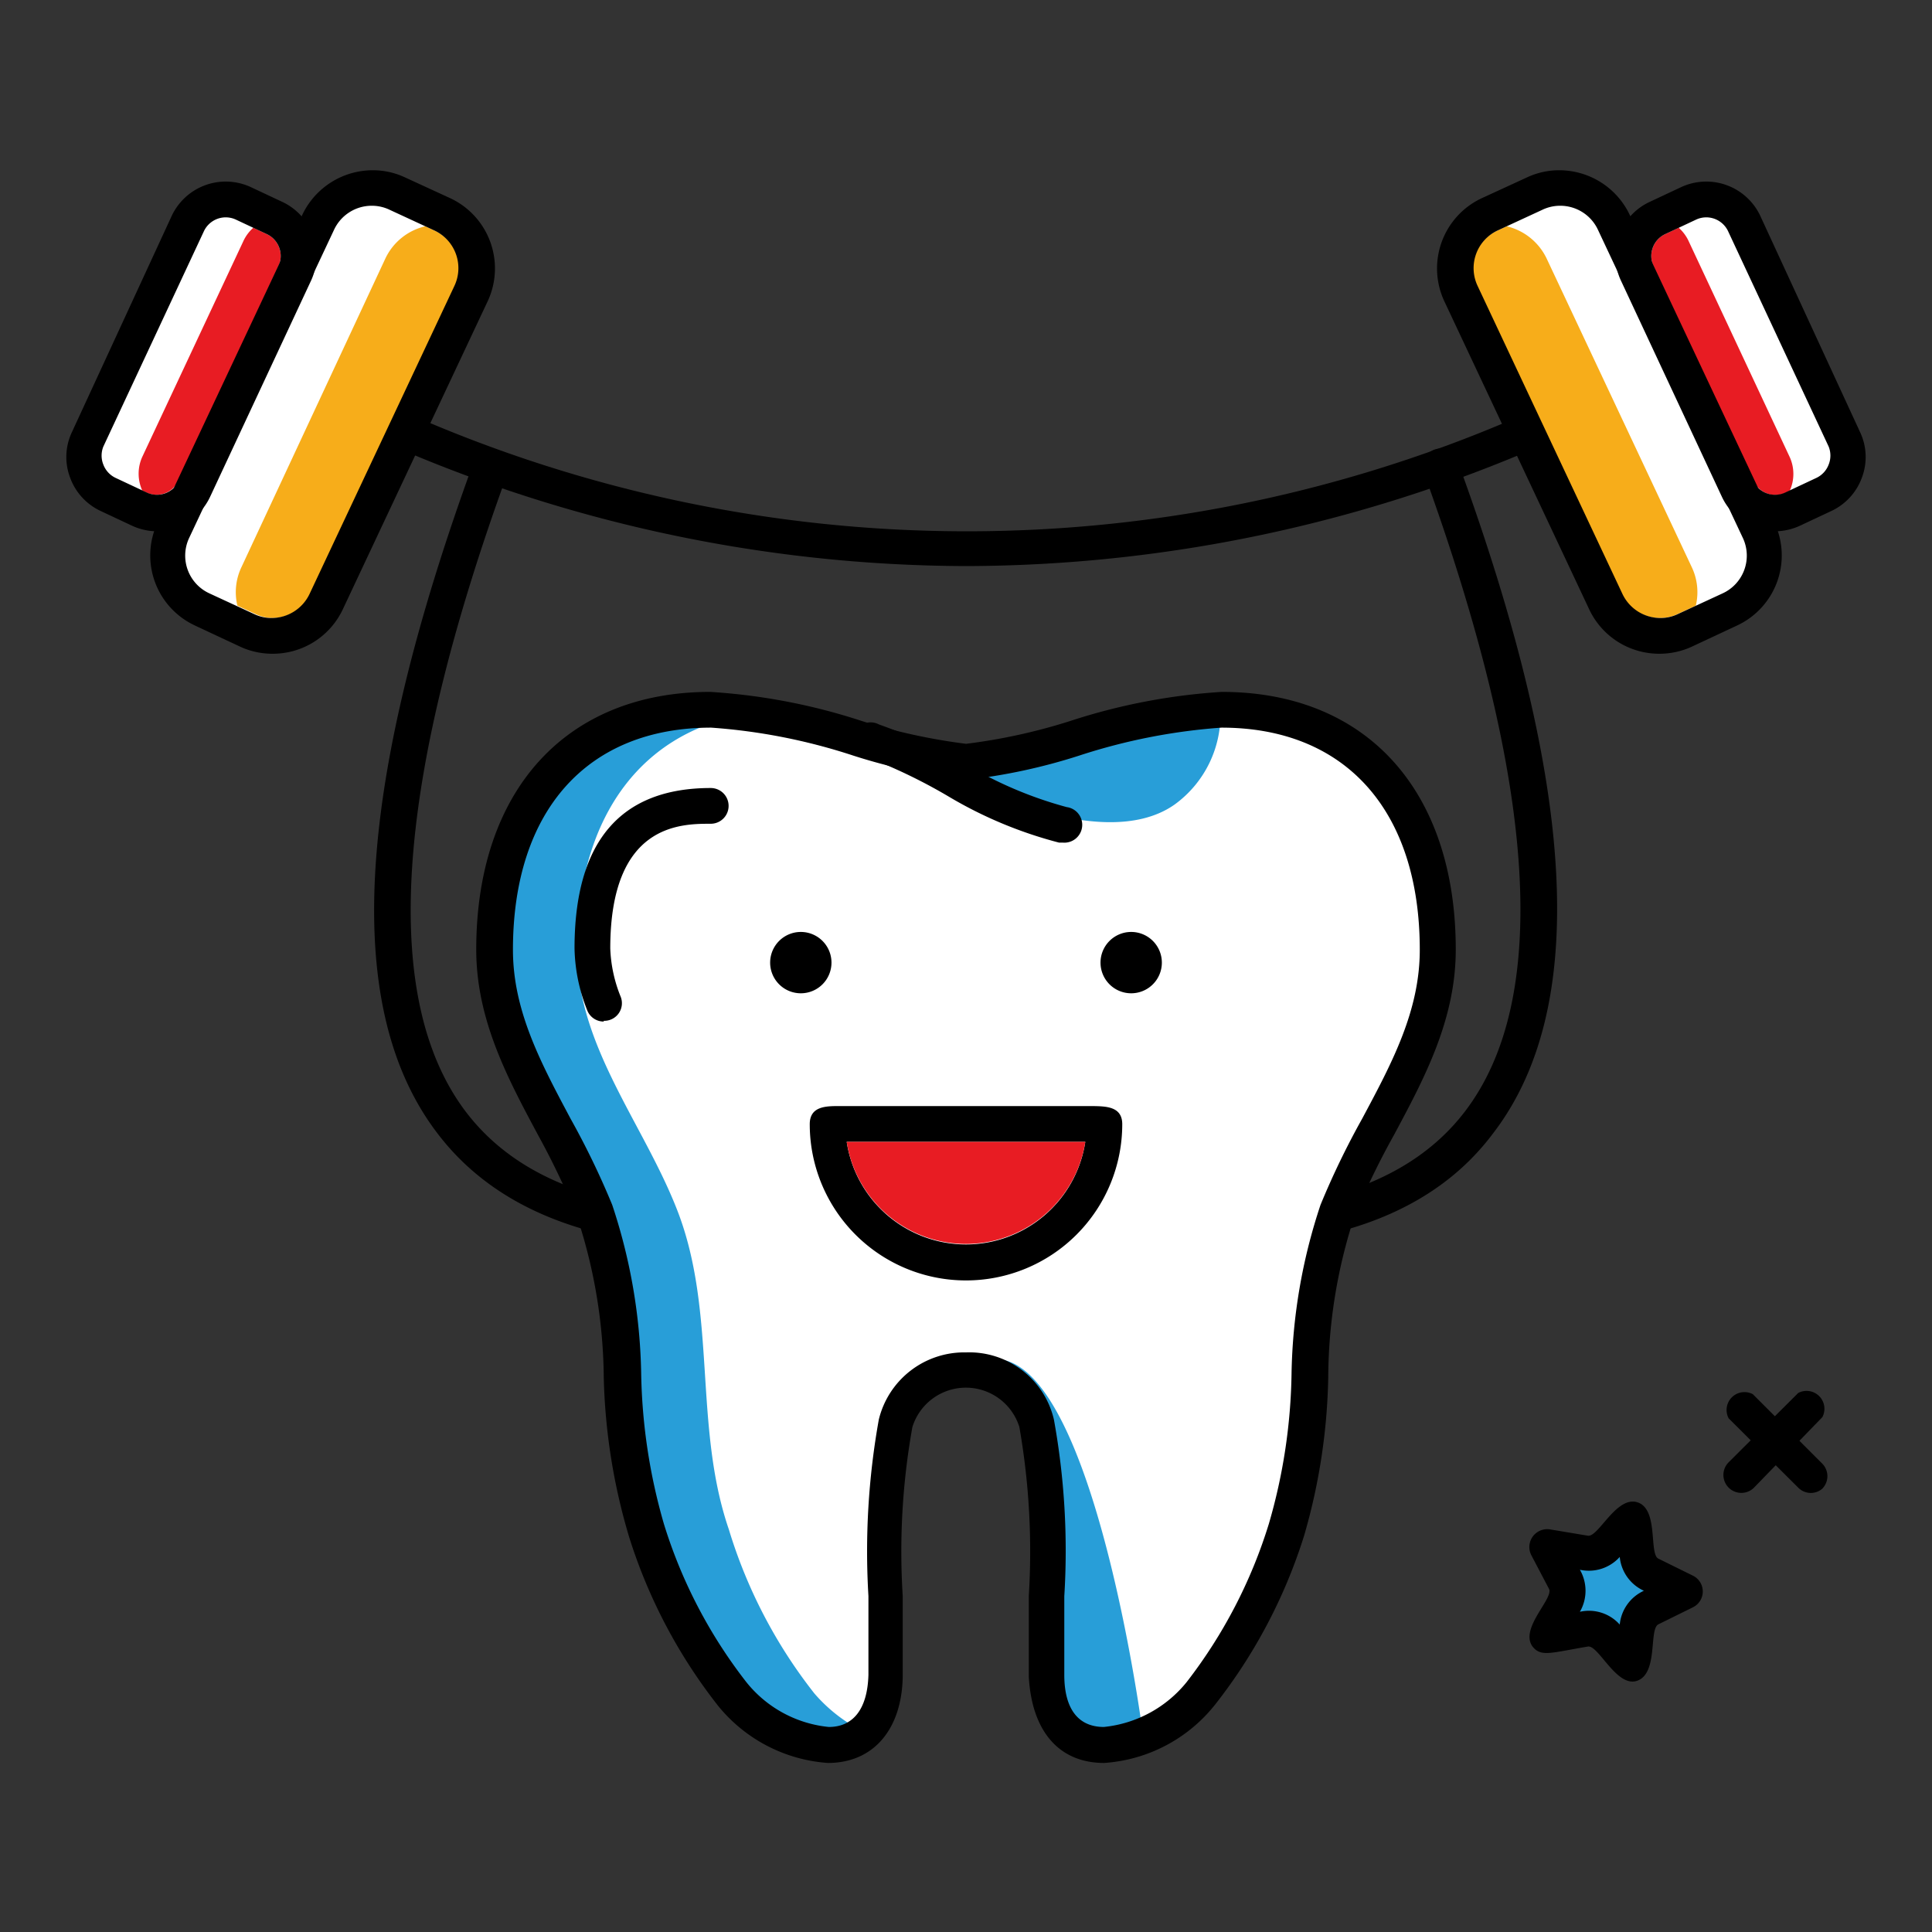 <svg id="Layer_1" data-name="Layer 1" xmlns="http://www.w3.org/2000/svg" viewBox="0 0 80 80">
  <rect x="0" y="0" width="80" height="80" fill="#333333" stroke="none"/>
  <defs>
    <style>
      .cls-1 {
        fill: #289ed8;
      }

      .cls-2 {
        fill: #fff;
      }

      .cls-3 {
        fill: #e81c23;
      }

      .cls-4 {
        fill: #f7ad1a;
      }
    </style>
  </defs>
  <title>kids-r-us-dentistry-feature-icons</title>
  <g>
    <g>
      <path d="M71.58,60.55l2.88-2.87a.74.74,0,0,1,1,1L72.63,61.6A.74.74,0,0,1,71.58,60.55Z"/>
      <path d="M74.46,61.6l-2.88-2.87a.74.74,0,0,1,1-1l2.87,2.87a.74.74,0,0,1,0,1.05A.73.73,0,0,1,74.46,61.6Z"/>
    </g>
    <path class="cls-1" d="M69.76,65.87c-2.16,1.07-1.82.58-2.17,3-1.69-1.73-1.12-1.55-3.53-1.14,1.13-2.14,1.14-1.54,0-3.7,2.38.41,1.82.61,3.53-1.14C67.93,65.27,67.57,64.79,69.76,65.87Z"/>
    <path d="M65.75,68.18c-1.54.26-1.94.44-2.29,0-.55-.75.89-2,.68-2.39l-.73-1.39a.74.74,0,0,1,.78-1.07l1.56.26c.44.07,1.18-1.67,2.06-1.38s.46,2.13.86,2.33l1.42.7a.73.73,0,0,1,0,1.32l-1.42.7c-.4.2,0,2-.86,2.33S66.19,68.1,65.75,68.18Zm1.32-.91a1.72,1.72,0,0,1,1-1.4,1.72,1.72,0,0,1-1-1.4,1.72,1.72,0,0,1-1.65.53,1.74,1.74,0,0,1,0,1.74A1.71,1.71,0,0,1,67.07,67.27Z"/>
  </g>
  <g>
    <path d="M40,23.44a60,60,0,0,1-24.65-5.38A.74.74,0,1,1,16,16.72a57.37,57.37,0,0,0,48.08,0,.74.74,0,1,1,.61,1.34A60,60,0,0,1,40,23.44Z"/>
    <g>
      <path d="M30.09,51.65c-5.54,0-9.54-1.56-11.93-4.66-4-5.16-3.5-14.3,1.48-27.93a.74.74,0,0,1,1.39.5c-4.72,12.94-5.29,21.87-1.7,26.53C21.81,49.3,26.39,50.63,33,50a.75.75,0,0,1,.8.67.73.73,0,0,1-.67.8C32.05,51.6,31.05,51.65,30.09,51.65Z"/>
      <path d="M49.91,51.65c-.95,0-2,0-3-.14A.74.74,0,1,1,47,50c6.58.59,11.17-.74,13.64-3.95,3.59-4.66,3-13.59-1.7-26.53a.74.74,0,0,1,1.39-.5c5,13.63,5.46,22.77,1.48,27.93C59.45,50.09,55.45,51.65,49.91,51.65Z"/>
    </g>
    <g>
      <path class="cls-1" d="M50.61,29.4c-3.29,0-7.85,2-10.58,2.15-2.75-.16-7.29-2.15-10.58-2.15-5.86,0-8.93,4.07-8.93,9.91,0,4,2.75,7.2,4.15,10.81,1.64,4.23.66,8.92,2.13,13.2a20.88,20.88,0,0,0,3.54,6.79c2.07,2.43,6.23,3.43,6.36-.76.1-3.41-.36-7.06.4-10.42.64-2.89,5.2-3,5.86,0,.75,3.36.3,7,.4,10.42.13,4.19,4.29,3.19,6.35.76a20.71,20.71,0,0,0,3.55-6.79c1.46-4.28.49-9,2.12-13.2,1.41-3.61,4.16-6.76,4.16-10.81C59.54,33.47,56.47,29.4,50.61,29.4Z"/>
      <path class="cls-2" d="M49.2,69.68a20.67,20.67,0,0,0,3.42-6.57,23.56,23.56,0,0,0,1-6.22c.35-5.43.8-6.63,2.91-10.56,1.22-2.3,2.39-4.47,2.39-7,0-5.79-3.09-9.24-8.26-9.24a10.66,10.66,0,0,0-1.1.07c-2.39-.07-4.36,1.27-6,1.4a19.06,19.06,0,0,1-3.48.68c-1.89.12-7.42-2.15-10.62-2.15h-.38c-3.42,1.38-5.19,4.8-5.19,9.23,0,4,2.76,7.2,4.16,10.81,1.64,4.23.66,8.92,2.13,13.2a20.69,20.69,0,0,0,3.54,6.79,6.51,6.51,0,0,0,1.43,1.24c2-1.08,1.52-8.42,2-12.42.29-2.76,1.35-3,4.27-2.65,3.7.48,5.64,13.71,5.82,14.91A6.22,6.22,0,0,0,49.2,69.68Z"/>
      <path class="cls-1" d="M48.63,33.32a4.6,4.6,0,0,0,1.9-4c-2.27-.22-8.29,1.76-10.42,2.06a5.92,5.92,0,0,0-.78.22c0-.09-.06.64,0,.55S45.51,35.5,48.63,33.32Z"/>
    </g>
    <path d="M45.72,73h0c-1.89,0-3-1.34-3.12-3.58,0-1.1,0-2.23,0-3.33a29.83,29.83,0,0,0-.39-7,2.32,2.32,0,0,0-4.43,0,29.24,29.24,0,0,0-.4,7c0,1.1,0,2.24,0,3.34C37.34,71.61,36.17,73,34.28,73a6.43,6.43,0,0,1-4.54-2.36,21.9,21.9,0,0,1-3.69-7A25,25,0,0,1,25,57a21.69,21.69,0,0,0-1.1-6.6A32.39,32.39,0,0,0,22.28,47c-1.26-2.35-2.56-4.78-2.56-7.68,0-6.58,3.71-10.67,9.69-10.67a25.12,25.12,0,0,1,6.29,1.21,24.58,24.58,0,0,0,4.3.94,23.87,23.87,0,0,0,4.3-.94,25.21,25.21,0,0,1,6.29-1.21c6,0,9.69,4.09,9.69,10.67,0,2.9-1.3,5.33-2.56,7.68a32.39,32.39,0,0,0-1.65,3.41A21.69,21.69,0,0,0,55,57a25,25,0,0,1-1,6.59,21.9,21.9,0,0,1-3.69,7A6.41,6.41,0,0,1,45.72,73ZM40,56a3.6,3.6,0,0,1,3.64,2.78,30.42,30.42,0,0,1,.43,7.32c0,1.13,0,2.19,0,3.25,0,1.43.59,2.16,1.64,2.16h0a5.06,5.06,0,0,0,3.42-1.85,20.58,20.58,0,0,0,3.41-6.56,23.36,23.36,0,0,0,.94-6.21,23.28,23.28,0,0,1,1.2-7,33.39,33.39,0,0,1,1.72-3.56c1.23-2.3,2.39-4.46,2.39-7,0-5.76-3.07-9.2-8.21-9.2a24.52,24.52,0,0,0-5.9,1.16,23.89,23.89,0,0,1-4.65,1H40a24,24,0,0,1-4.66-1,24.27,24.27,0,0,0-5.89-1.16c-5.14,0-8.21,3.44-8.21,9.2,0,2.53,1.16,4.69,2.39,7a33.39,33.39,0,0,1,1.72,3.56,23.28,23.28,0,0,1,1.2,7,23.77,23.77,0,0,0,.94,6.21,20.43,20.43,0,0,0,3.42,6.56,5,5,0,0,0,3.41,1.85c1,0,1.6-.73,1.64-2.16,0-1.06,0-2.12,0-3.26a30.89,30.89,0,0,1,.43-7.31A3.64,3.64,0,0,1,40,56Z"/>
    <path d="M25,42.3a.73.73,0,0,1-.69-.48,7.24,7.24,0,0,1-.52-2.55c0-4.41,1.89-6.64,5.64-6.64a.74.74,0,0,1,0,1.48c-1.25,0-4.16,0-4.16,5.16a5.83,5.83,0,0,0,.43,2,.73.73,0,0,1-.7,1Z"/>
    <path d="M44,34.89l-.15,0A17.54,17.54,0,0,1,39.31,33,22.26,22.26,0,0,0,36,31.39.74.74,0,1,1,36.4,30,22.1,22.1,0,0,1,40,31.65a16.46,16.46,0,0,0,4.17,1.77A.74.74,0,0,1,44,34.89Z"/>
    <path d="M45.24,45.8H34.76c-.55,0-1.23,0-1.23.75a6.47,6.47,0,0,0,12.94,0C46.47,45.81,45.79,45.81,45.24,45.8ZM40,51.53a5,5,0,0,1-4.94-4.25h9.88A5,5,0,0,1,40,51.53Z"/>
    <path class="cls-3" d="M44.94,47.28a5,5,0,0,1-9.88,0h9.88Z"/>
    <g>
      <path d="M34.43,39.86a1.27,1.27,0,1,1-1.27-1.27A1.27,1.27,0,0,1,34.43,39.86Z"/>
      <path d="M48.11,39.86a1.27,1.27,0,1,1-1.27-1.27A1.27,1.27,0,0,1,48.11,39.86Z"/>
    </g>
    <g>
      <path class="cls-2" d="M13.52,24.91a2.48,2.48,0,0,1-3.28,1.19l-1.86-.87A2.45,2.45,0,0,1,7.19,22l6-12.76A2.46,2.46,0,0,1,16.43,8l1.86.86a2.46,2.46,0,0,1,1.2,3.27Z"/>
      <path class="cls-2" d="M8,20.24a1.73,1.73,0,0,1-2.29.83l-1.31-.61a1.71,1.71,0,0,1-.83-2.28L7.78,9.25a1.73,1.73,0,0,1,2.29-.83L11.38,9a1.71,1.71,0,0,1,.83,2.28Z"/>
      <path class="cls-4" d="M12.85,24.6l6-12.76A1.72,1.72,0,0,0,18,9.55l-.39-.18a2.44,2.44,0,0,0-1.66,1.35L10,23.48a2.41,2.41,0,0,0-.17,1.6l.76.35a1.64,1.64,0,0,0,.72.16A1.74,1.74,0,0,0,12.85,24.6Z"/>
      <path class="cls-3" d="M10.07,10,5.89,18.92a1.69,1.69,0,0,0,0,1.39l.18.09a1,1,0,0,0,1.31-.48L11.54,11a1,1,0,0,0-.48-1.3l-.57-.27A1.68,1.68,0,0,0,10.07,10Z"/>
      <path d="M6.47,22a2.5,2.5,0,0,1-1-.23l-1.3-.61a2.45,2.45,0,0,1-1.27-1.39,2.41,2.41,0,0,1,.08-1.88L7.11,8.94a2.47,2.47,0,0,1,3.28-1.19l1.3.61a2.46,2.46,0,0,1,1.19,3.26L8.71,20.55A2.48,2.48,0,0,1,6.47,22ZM9.35,9a1,1,0,0,0-.9.56L4.28,18.49a1,1,0,0,0,0,.75,1,1,0,0,0,.51.55l1.3.61a1,1,0,0,0,1.31-.48L11.54,11a1,1,0,0,0-.48-1.3l-1.3-.61A1,1,0,0,0,9.35,9Z"/>
      <path d="M11.28,27.07a3.16,3.16,0,0,1-1.35-.3L8.07,25.9a3.2,3.2,0,0,1-1.55-4.25l6-12.76a3.23,3.23,0,0,1,2.91-1.84,3.13,3.13,0,0,1,1.35.3l1.87.86a3.21,3.21,0,0,1,1.55,4.25l-6,12.76A3.2,3.2,0,0,1,11.28,27.07ZM15.39,8.52a1.72,1.72,0,0,0-1.56,1l-6,12.76a1.72,1.72,0,0,0,.84,2.29l1.86.86a1.64,1.64,0,0,0,.72.16,1.74,1.74,0,0,0,1.57-1l6-12.76A1.72,1.72,0,0,0,18,9.55l-1.86-.86A1.7,1.7,0,0,0,15.39,8.52Z"/>
    </g>
    <g>
      <path class="cls-2" d="M66.48,24.91a2.47,2.47,0,0,0,3.28,1.19l1.86-.87A2.45,2.45,0,0,0,72.81,22l-6-12.76A2.46,2.46,0,0,0,63.57,8l-1.86.86a2.46,2.46,0,0,0-1.2,3.27Z"/>
      <path class="cls-2" d="M72,20.24a1.73,1.73,0,0,0,2.29.83l1.3-.61a1.71,1.71,0,0,0,.84-2.28L72.22,9.25a1.73,1.73,0,0,0-2.29-.83L68.62,9a1.71,1.71,0,0,0-.83,2.28Z"/>
      <path class="cls-4" d="M67.15,24.6l-6-12.76A1.72,1.72,0,0,1,62,9.55l.39-.18a2.46,2.46,0,0,1,1.66,1.35l6,12.76a2.41,2.41,0,0,1,.17,1.6l-.76.35a1.64,1.64,0,0,1-.72.16A1.74,1.74,0,0,1,67.15,24.6Z"/>
      <path class="cls-3" d="M69.93,10l4.18,8.93a1.69,1.69,0,0,1,0,1.39l-.18.09a1,1,0,0,1-1.31-.48L68.46,11a1,1,0,0,1,.48-1.3l.57-.27A1.68,1.68,0,0,1,69.93,10Z"/>
      <path d="M73.53,22a2.5,2.5,0,0,0,1-.23l1.3-.61a2.45,2.45,0,0,0,1.27-1.39,2.41,2.41,0,0,0-.08-1.88L72.89,8.94a2.47,2.47,0,0,0-3.28-1.19l-1.3.61a2.45,2.45,0,0,0-1.19,3.26l4.17,8.93A2.48,2.48,0,0,0,73.53,22ZM70.65,9a1,1,0,0,1,.9.56l4.17,8.93a1,1,0,0,1,0,.75,1,1,0,0,1-.51.55l-1.3.61a1,1,0,0,1-1.31-.48L68.46,11a1,1,0,0,1,.48-1.3l1.3-.61A1,1,0,0,1,70.65,9Z"/>
      <path d="M68.72,27.07a3.2,3.2,0,0,0,1.35-.3l1.86-.87a3.2,3.2,0,0,0,1.55-4.25l-6-12.76a3.23,3.23,0,0,0-2.91-1.84,3.13,3.13,0,0,0-1.35.3l-1.87.86a3.21,3.21,0,0,0-1.55,4.25l6,12.76A3.2,3.2,0,0,0,68.72,27.07ZM64.61,8.52a1.72,1.72,0,0,1,1.56,1l6,12.76a1.72,1.72,0,0,1-.84,2.29l-1.86.86a1.64,1.64,0,0,1-.72.16,1.74,1.74,0,0,1-1.57-1l-6-12.76A1.72,1.72,0,0,1,62,9.55l1.86-.86A1.7,1.7,0,0,1,64.61,8.52Z"/>
    </g>
  </g>
</svg>
